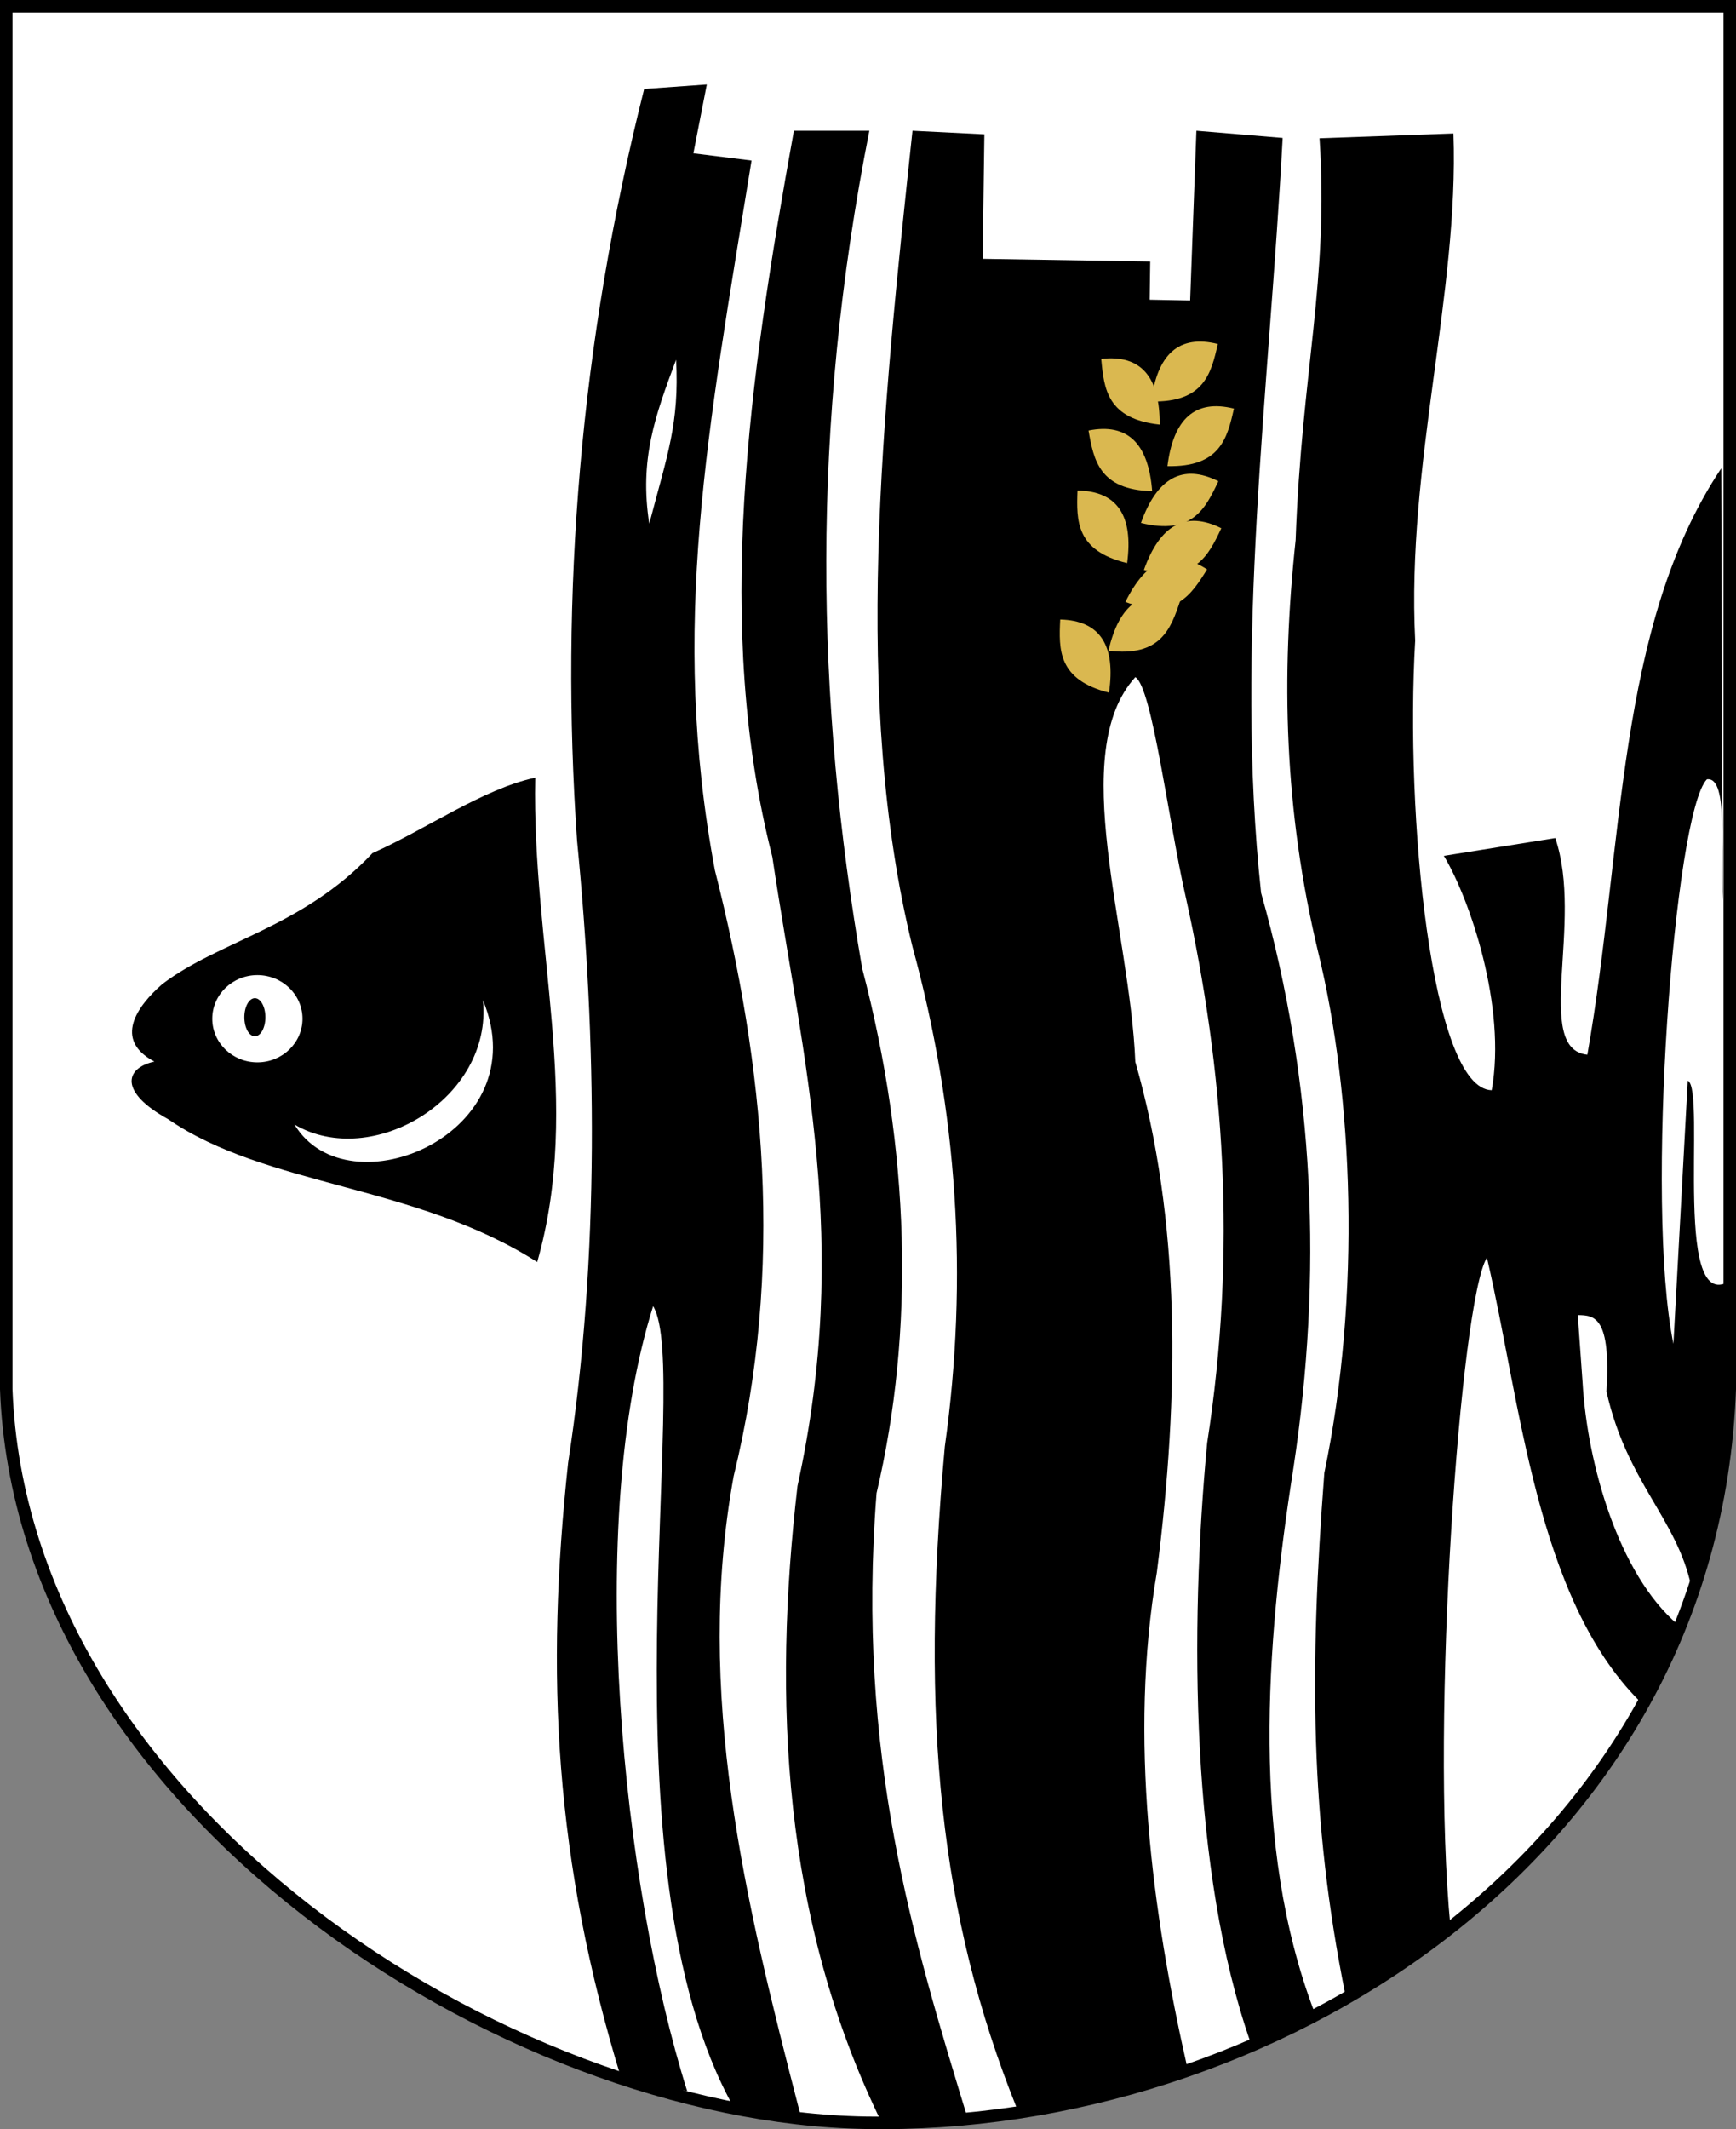 <?xml version="1.0" encoding="UTF-8" standalone="no"?>
<!-- Created with Inkscape (http://www.inkscape.org/) -->
<svg
   xmlns:dc="http://purl.org/dc/elements/1.1/"
   xmlns:cc="http://web.resource.org/cc/"
   xmlns:rdf="http://www.w3.org/1999/02/22-rdf-syntax-ns#"
   xmlns:svg="http://www.w3.org/2000/svg"
   xmlns="http://www.w3.org/2000/svg"
   xmlns:sodipodi="http://sodipodi.sourceforge.net/DTD/sodipodi-0.dtd"
   xmlns:inkscape="http://www.inkscape.org/namespaces/inkscape"
   height="905.893"
   width="738.842"
   id="svg3944"
   sodipodi:version="0.32"
   inkscape:version="0.45"
   sodipodi:modified="true"
   version="1.0">
  <rect width="100%" height="100%" fill="#808080" stroke="none"/>
  <defs
     id="defs3946" />
  <sodipodi:namedview
     id="base"
     pagecolor="#ffffff"
     bordercolor="#666666"
     borderopacity="1.0"
     inkscape:pageopacity="0.0"
     inkscape:pageshadow="2"
     inkscape:cx="375"
     inkscape:cy="520"
     inkscape:zoom="0.35"
     inkscape:document-units="px"
     inkscape:current-layer="layer1"
     inkscape:window-width="837"
     inkscape:window-height="589"
     inkscape:window-x="66"
     inkscape:window-y="87" />
  <g
     inkscape:groupmode="layer"
     inkscape:label="Warstwa 1"
     id="layer1"
     transform="translate(9.421,-2.273)">
    <g
       id="g3925"
       transform="translate(-12.649,-0.955)">
      <g
         style="fill:#ffffff;stroke:#000000;stroke-width:5.315;stroke-miterlimit:4;stroke-dasharray:none;stroke-opacity:1"
         transform="translate(-4.319,-4.8)"
         inkscape:label="Warstwa 1"
         id="g3953">
        <path
           sodipodi:nodetypes="cccccc"
           id="path4304"
           d="M 10.205,10.685 L 743.732,10.685 L 743.732,599.098 C 736.443,798.548 546.269,914.508 375.974,911.195 C 222.245,908.544 16.831,776.682 10.205,599.098 L 10.205,10.685 z "
           style="fill:#ffffff;fill-opacity:1;fill-rule:evenodd;stroke:#000000;stroke-width:5.315;stroke-linecap:round;stroke-linejoin:miter;stroke-miterlimit:4;stroke-dasharray:none;stroke-dashoffset:0;stroke-opacity:1" />
      </g>
      <path
         sodipodi:nodetypes="cccccccccccsssccsssc"
         d="M 231.017,334.108 C 229.584,406.594 251.184,472.409 231.862,540.199 C 180.27,507.189 116.527,508.137 74.76,479.385 C 54.137,468.044 56.06,457.752 68.935,454.891 C 51.286,445.588 61.64,431.238 72.252,421.968 C 96.431,403.49 131.946,397.93 161.757,366.204 C 184.417,356.147 208.784,338.867 231.017,334.108 z M 208.772,428.774 C 232.378,485.544 151.255,519.325 128.554,481.683 C 161.549,501.09 213.015,470.596 208.772,428.774 z M 131.968,436.668 C 131.968,446.913 123.366,455.228 112.767,455.228 C 102.168,455.228 93.566,446.913 93.566,436.668 C 93.566,426.422 102.168,418.107 112.767,418.107 C 123.366,418.107 131.968,426.422 131.968,436.668 z M 116.18,436.027 C 116.18,440.503 114.173,444.135 111.7,444.135 C 109.227,444.135 107.22,440.503 107.22,436.027 C 107.22,431.552 109.227,427.92 111.7,427.92 C 114.173,427.92 116.18,431.552 116.18,436.027 z "
         style="fill:#000000;fill-opacity:1;fill-rule:evenodd;stroke:none;stroke-width:1px;stroke-linecap:butt;stroke-linejoin:miter;stroke-opacity:1"
         id="path3811" />
      <path
         sodipodi:nodetypes="ccccccccc"
         id="path3830"
         d="M 341.109,58.858 L 373.229,58.858 C 348.191,185.219 350.39,301.093 370.17,415.231 C 390.538,492.72 392.627,569.205 376.288,638.537 C 367.59,749.842 392.02,829.044 415.091,904.609 L 378.383,906.138 C 336.143,819.775 332.134,725.899 342.639,635.478 C 365.519,531.159 345.03,455.304 331.932,367.816 C 306.971,269.925 321.904,164.78 341.109,58.858 z "
         style="fill:#000000;fill-opacity:1;fill-rule:evenodd;stroke:none;stroke-width:1px;stroke-linecap:butt;stroke-linejoin:miter;stroke-opacity:1" />
      <path
         sodipodi:nodetypes="cccccccccccccccccccccc"
         id="path3832"
         d="M 391.582,58.858 L 422.172,60.388 L 421.438,113.354 L 492.758,114.486 L 492.529,130.745 L 509.751,131.082 L 512.413,58.858 L 549.12,61.917 C 543.401,169.278 528.582,277.649 539.944,383.111 C 563.03,464.684 566.066,546.257 553.709,627.831 C 541.721,703.731 535.678,788.229 562.488,858.893 L 535.524,872.429 C 510.03,799.626 509.451,696.431 517.001,617.124 C 529.759,535.111 524.223,458.324 507.824,384.641 C 500.686,353.521 493.549,295.257 486.411,291.342 C 457.227,323.576 484.157,398.722 486.411,454.998 C 505.821,522.722 505.285,596.145 495.588,672.186 C 483.615,742.385 493.55,816.919 508.559,882.967 C 484.887,890.812 461.094,898.172 435.938,900.081 C 403.334,818.937 394.714,735.493 405.348,618.654 C 415.421,546.74 410.71,475.882 391.582,406.054 C 365.847,301.158 378.619,180.049 391.582,58.858 z "
         style="fill:#000000;fill-opacity:1;fill-rule:evenodd;stroke:none;stroke-width:1px;stroke-linecap:butt;stroke-linejoin:miter;stroke-opacity:1" />
      <path
         style="fill:#dab850;fill-opacity:1;fill-rule:evenodd;stroke:none;stroke-width:1px;stroke-linecap:butt;stroke-linejoin:miter;stroke-opacity:1"
         d="M 523.014,227.977 C 507.735,220.346 496.881,226.667 490.066,245.721 C 511.878,251.071 517.533,239.614 523.014,227.977 z "
         id="path3840"
         sodipodi:nodetypes="ccc" />
      <path
         sodipodi:nodetypes="ccc"
         id="path3838"
         d="M 516.95,245.494 C 502.646,236.163 491.139,241.199 482.186,259.346 C 503.241,267.16 510.172,256.427 516.95,245.494 z "
         style="fill:#dab850;fill-opacity:1;fill-rule:evenodd;stroke:none;stroke-width:1px;stroke-linecap:butt;stroke-linejoin:miter;stroke-opacity:1" />
      <path
         sodipodi:nodetypes="ccc"
         id="path3834"
         d="M 454.452,266.802 C 471.525,267.239 478.14,277.916 475.21,297.939 C 453.44,292.42 453.827,279.65 454.452,266.802 z "
         style="fill:#dab850;fill-opacity:1;fill-rule:evenodd;stroke:none;stroke-width:1px;stroke-linecap:butt;stroke-linejoin:miter;stroke-opacity:1" />
      <path
         style="fill:#dab850;fill-opacity:1;fill-rule:evenodd;stroke:none;stroke-width:1px;stroke-linecap:butt;stroke-linejoin:miter;stroke-opacity:1"
         d="M 505.606,258.569 C 489.531,252.801 479.502,260.363 474.992,280.09 C 497.284,282.819 501.542,270.773 505.606,258.569 z "
         id="path3836"
         sodipodi:nodetypes="ccc" />
      <path
         sodipodi:nodetypes="ccc"
         id="path3842"
         d="M 461.805,211.928 C 478.883,212.161 485.625,222.758 482.934,242.815 C 461.1,237.557 461.334,224.783 461.805,211.928 z "
         style="fill:#dab850;fill-opacity:1;fill-rule:evenodd;stroke:none;stroke-width:1px;stroke-linecap:butt;stroke-linejoin:miter;stroke-opacity:1" />
      <path
         style="fill:#dab850;fill-opacity:1;fill-rule:evenodd;stroke:none;stroke-width:1px;stroke-linecap:butt;stroke-linejoin:miter;stroke-opacity:1"
         d="M 521.764,207.973 C 506.485,200.342 495.631,206.663 488.816,225.717 C 510.628,231.067 516.283,219.61 521.764,207.973 z "
         id="path3844"
         sodipodi:nodetypes="ccc" />
      <path
         sodipodi:nodetypes="ccc"
         id="path3846"
         d="M 466.5,186.403 C 483.251,183.077 492.051,192.039 493.594,212.216 C 471.144,211.617 468.714,199.075 466.5,186.403 z "
         style="fill:#dab850;fill-opacity:1;fill-rule:evenodd;stroke:none;stroke-width:1px;stroke-linecap:butt;stroke-linejoin:miter;stroke-opacity:1" />
      <path
         style="fill:#dab850;fill-opacity:1;fill-rule:evenodd;stroke:none;stroke-width:1px;stroke-linecap:butt;stroke-linejoin:miter;stroke-opacity:1"
         d="M 528.385,177.073 C 511.812,172.951 502.594,181.483 500.09,201.563 C 522.544,202.037 525.569,189.624 528.385,177.073 z "
         id="path3848"
         sodipodi:nodetypes="ccc" />
      <path
         sodipodi:nodetypes="ccc"
         id="path3850"
         d="M 471.914,155.928 C 488.883,153.992 496.915,163.649 496.79,183.885 C 474.465,181.439 473.077,168.738 471.914,155.928 z "
         style="fill:#dab850;fill-opacity:1;fill-rule:evenodd;stroke:none;stroke-width:1px;stroke-linecap:butt;stroke-linejoin:miter;stroke-opacity:1" />
      <path
         style="fill:#dab850;fill-opacity:1;fill-rule:evenodd;stroke:none;stroke-width:1px;stroke-linecap:butt;stroke-linejoin:miter;stroke-opacity:1"
         d="M 521.527,149.59 C 504.96,145.442 495.729,153.959 493.193,174.036 C 515.646,174.545 518.691,162.137 521.527,149.59 z "
         id="path3852"
         sodipodi:nodetypes="ccc" />
      <path
         sodipodi:nodetypes="cccccccccccccccccccccccccc"
         id="path3854"
         d="M 564.821,62.059 C 568.814,122.742 557.236,160.809 554.645,233.028 C 548.396,291.133 549.736,347.949 564.24,408.359 C 579.144,469.129 582.625,554.323 566.857,629.921 C 560.493,713.238 560.788,777.425 575.793,851.786 L 620.57,823.291 C 611.885,734.987 624.855,556.037 636.059,538.331 C 650.37,599.354 657.001,682.88 700.972,726.955 L 717.255,694.389 C 692.243,673.032 678.784,626.403 676.765,591.25 L 674.73,562.755 C 681.886,562.81 688.883,563.425 686.942,595.32 C 695.762,634.211 716.821,649.17 723.024,678.215 C 736.729,635.36 738.258,590.765 741.897,546.472 C 713.968,569.592 729.667,466.683 721.543,463.023 L 715.437,574.967 C 703.192,515.404 715.828,348.977 729.684,334.796 C 739.365,333.517 734.992,367.37 736.372,386.843 L 735.791,202.498 C 691.039,269.586 694.355,364.03 678.801,451.974 C 655.624,449.514 677.414,395.512 665.135,359.802 L 617.74,367.361 C 628.771,385.702 644.47,431.573 638.094,467.093 C 612.259,466.515 601.227,349.649 605.528,275.771 C 601.774,201.032 624.229,128.017 621.811,60.024 L 564.821,62.059 z "
         style="fill:#000000;fill-opacity:1;fill-rule:evenodd;stroke:none;stroke-width:1px;stroke-linecap:butt;stroke-linejoin:miter;stroke-opacity:1" />
      <path
         d="M 304.046,39.168 L 277.391,41.072 C 249.985,149.799 241.576,256.292 248.831,360.942 C 257.045,444.571 258.627,537.377 245.023,625.595 C 235.373,715.21 239.029,794.397 267.871,888.345 L 295.682,892.902 C 267.998,804.811 252.182,651.022 281.199,558.956 C 297.885,586.144 257.438,796.107 315.47,899.769 L 343.656,902.048 C 320.329,812.013 298.698,723.347 315.47,631.307 C 337.139,542.798 328.634,456.9 307.48,373.489 C 288.195,270.118 304.413,186.646 323.086,71.536 L 298.335,68.448 L 304.046,39.168 z M 290.978,156.281 C 292.39,183.383 287.279,196.568 279.555,226.06 C 275.286,198.628 282.068,180.091 290.978,156.281 z "
         style="fill:#000000;fill-opacity:1;fill-rule:evenodd;stroke:none;stroke-width:1px;stroke-linecap:butt;stroke-linejoin:miter;stroke-opacity:1"
         id="path3828"
         sodipodi:nodetypes="ccccccccccccccccc" />
    </g>
  </g>
</svg>
